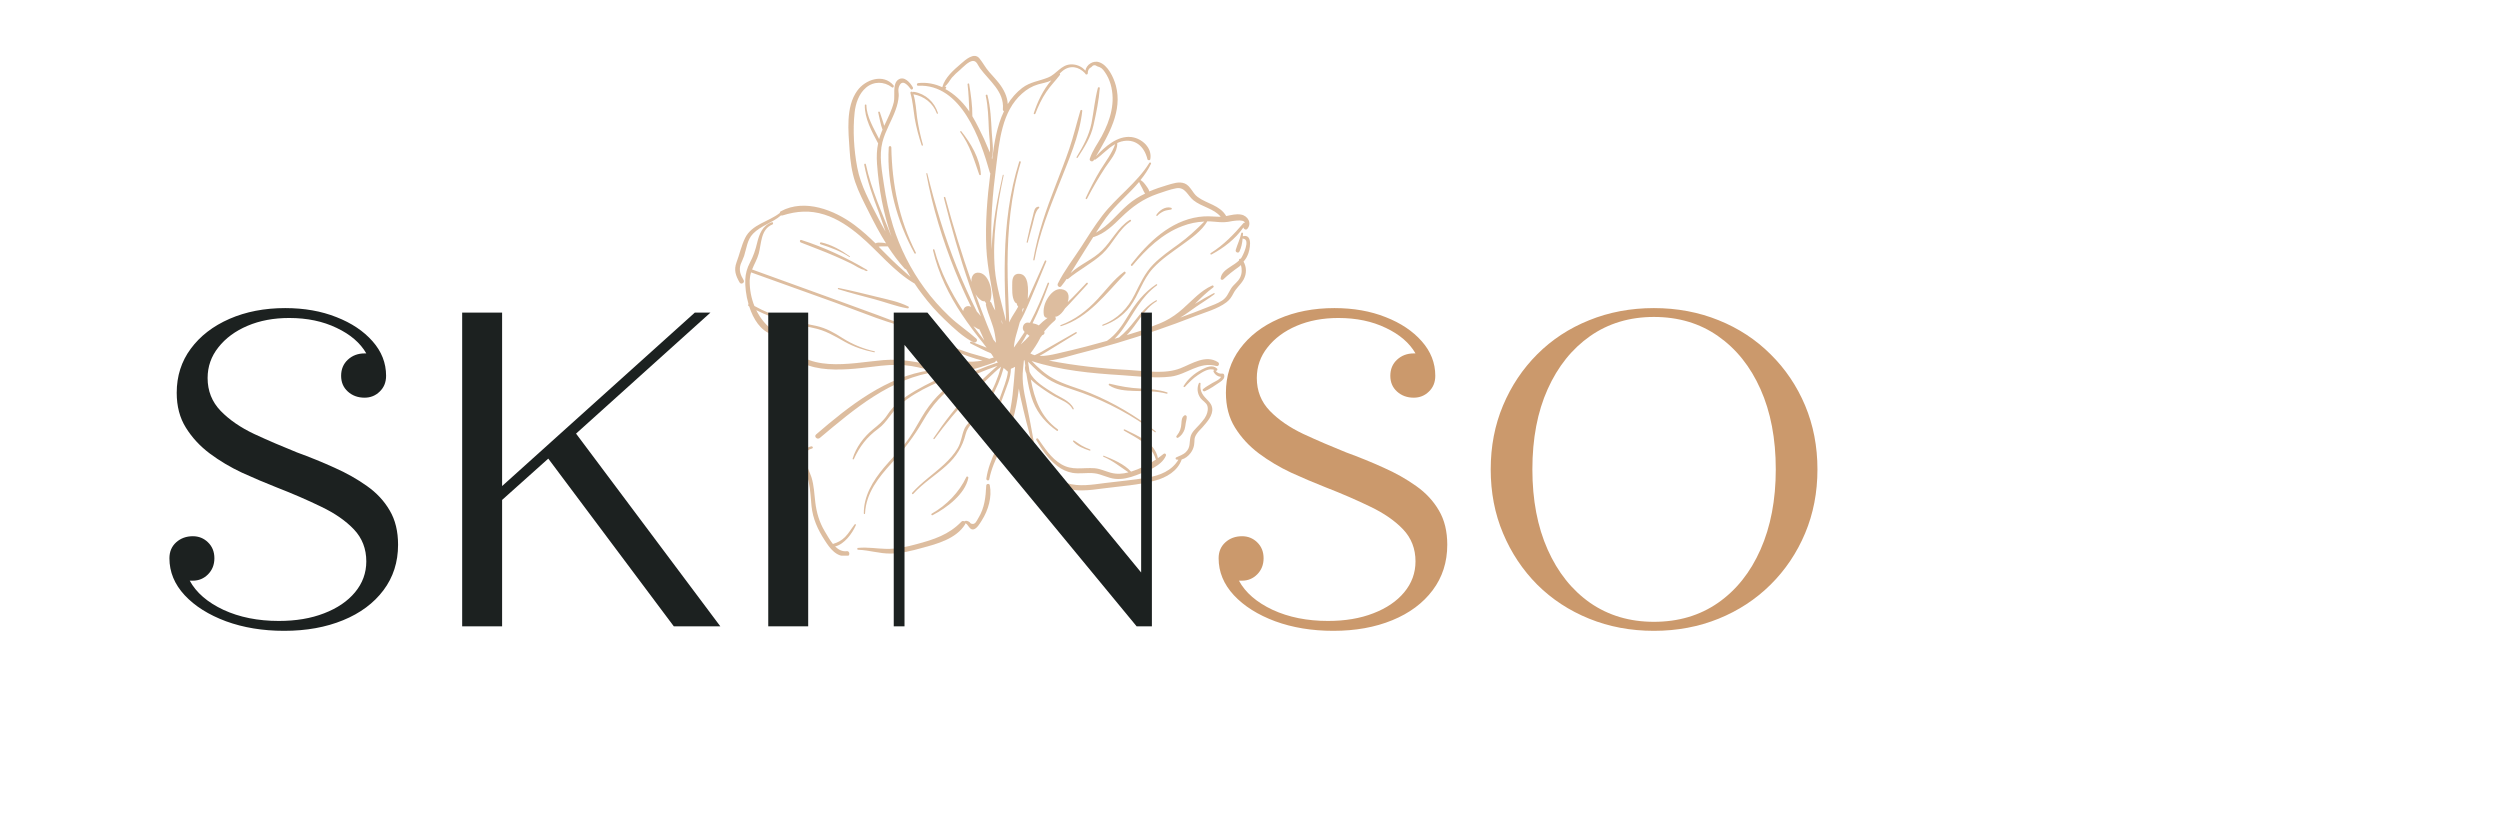 <?xml version="1.0" encoding="UTF-8"?> <svg xmlns="http://www.w3.org/2000/svg" xmlns:xlink="http://www.w3.org/1999/xlink" width="300" zoomAndPan="magnify" viewBox="0 0 224.88 75" height="100" preserveAspectRatio="xMidYMid meet" version="1.0"><defs><filter x="0%" y="0%" width="100%" height="100%" id="08d239f2d6"><feColorMatrix values="0 0 0 0 1 0 0 0 0 1 0 0 0 0 1 0 0 0 1 0" color-interpolation-filters="sRGB"></feColorMatrix></filter><g></g><mask id="a38ba9f17f"><g filter="url(#08d239f2d6)"><rect x="-22.488" width="269.856" fill="#000000" y="-7.5" height="90" fill-opacity="0.65"></rect></g></mask><clipPath id="f0d5f8cfd3"><path d="M 1.105 1.031 L 47.445 1.031 L 47.445 46.008 L 1.105 46.008 Z M 1.105 1.031 " clip-rule="nonzero"></path></clipPath><clipPath id="9b6e702d71"><rect x="0" width="48" y="0" height="47"></rect></clipPath></defs><g mask="url(#a38ba9f17f)"><g transform="matrix(1, 0, 0, 1, 65, 4)"><g clip-path="url(#9b6e702d71)"><g clip-path="url(#f0d5f8cfd3)"><path fill="#cb996c" d="M 11.965 43.273 C 11.641 44.004 10.957 44.965 10.102 45.184 C 10.398 45.469 10.738 45.66 11.164 45.605 C 11.406 45.57 11.469 46 11.227 46.039 C 10.234 46.184 9.641 45.371 9.156 44.613 C 8.531 43.645 8.102 42.707 7.977 41.555 C 7.895 40.824 7.887 40.086 7.723 39.367 C 7.598 38.801 7.293 38.285 7.156 37.719 C 7.004 37.062 7.227 36.297 7.965 36.172 C 8.094 36.152 8.156 36.332 8.02 36.367 C 6.785 36.684 7.75 38.25 7.965 38.934 C 8.199 39.672 8.227 40.445 8.316 41.203 C 8.434 42.156 8.676 42.996 9.172 43.824 C 9.371 44.156 9.605 44.586 9.902 44.957 C 10.316 44.832 10.656 44.668 10.992 44.336 C 11.332 43.992 11.566 43.57 11.863 43.191 C 11.91 43.121 12 43.211 11.965 43.273 Z M 18.797 42.23 C 20.129 41.473 21.262 40.312 21.91 38.934 C 21.965 38.824 22.109 38.906 22.09 39.008 C 21.812 40.465 20.121 41.727 18.879 42.363 C 18.789 42.418 18.707 42.285 18.797 42.23 Z M 39.945 31.434 C 38.973 31.172 37.992 31.219 37 31.184 C 36.254 31.156 35.398 31.109 34.758 30.68 C 34.688 30.625 34.73 30.508 34.82 30.535 C 35.758 30.77 36.621 30.922 37.586 30.969 C 38.406 31.004 39.207 31.059 39.988 31.316 C 40.051 31.336 40.023 31.453 39.945 31.434 Z M 33.02 36.559 C 32.508 36.395 31.895 36.16 31.527 35.746 C 31.48 35.695 31.535 35.613 31.598 35.648 C 31.824 35.773 32.031 35.953 32.254 36.082 C 32.508 36.223 32.77 36.352 33.047 36.449 C 33.109 36.477 33.082 36.574 33.02 36.559 Z M 39.008 15.348 C 39.277 14.934 39.816 14.547 40.34 14.699 C 40.422 14.727 40.43 14.844 40.34 14.859 C 40.125 14.906 39.906 14.914 39.691 15.004 C 39.477 15.105 39.258 15.238 39.105 15.418 C 39.062 15.473 38.973 15.402 39.008 15.348 Z M 36.227 20.613 C 34.461 22.434 32.93 24.574 30.43 25.359 C 30.363 25.375 30.34 25.277 30.402 25.258 C 31.699 24.781 32.77 23.945 33.703 22.945 C 34.488 22.109 35.18 21.145 36.109 20.461 C 36.199 20.398 36.297 20.543 36.227 20.613 Z M 28.449 14.727 C 28.098 14.988 27.969 15.879 27.852 16.285 C 27.711 16.797 27.566 17.301 27.438 17.812 C 27.422 17.875 27.32 17.852 27.34 17.785 C 27.512 16.984 27.691 16.191 27.906 15.41 C 27.996 15.094 28.023 14.609 28.41 14.602 C 28.484 14.59 28.492 14.691 28.449 14.727 Z M 31.832 10.133 C 32.418 9.18 32.949 8.199 33.176 7.09 C 33.379 6.039 33.473 4.941 33.75 3.906 C 33.777 3.816 33.93 3.832 33.922 3.93 C 33.84 5.031 33.598 6.191 33.355 7.27 C 33.109 8.371 32.527 9.27 31.922 10.199 C 31.887 10.25 31.789 10.199 31.832 10.133 Z M 27.934 19.371 C 28.332 17.039 29.105 14.832 29.961 12.637 C 30.375 11.559 30.805 10.477 31.176 9.387 C 31.562 8.254 31.832 7.102 32.176 5.949 C 32.203 5.859 32.355 5.875 32.344 5.977 C 32.102 8.254 31.078 10.484 30.25 12.602 C 29.375 14.816 28.465 17.059 28.043 19.406 C 28.023 19.469 27.926 19.441 27.934 19.371 Z M 10.414 21.918 C 11.574 22.152 12.73 22.441 13.871 22.719 C 14.801 22.953 15.836 23.145 16.691 23.586 C 16.789 23.637 16.719 23.773 16.617 23.754 C 15.629 23.586 14.645 23.199 13.664 22.938 C 12.566 22.648 11.461 22.359 10.379 22.027 C 10.316 22 10.344 21.91 10.414 21.918 Z M 8.793 17.984 C 8.688 17.949 8.73 17.797 8.84 17.812 C 9.785 18.02 10.641 18.516 11.422 19.066 C 11.461 19.094 11.422 19.156 11.387 19.129 C 10.586 18.598 9.703 18.281 8.793 17.984 Z M 7.066 17.598 C 9.109 18.254 11.152 19.199 12.988 20.297 C 13.043 20.324 13.008 20.414 12.945 20.398 C 12.883 20.379 12.82 20.363 12.754 20.344 C 12.73 20.336 12.73 20.289 12.766 20.289 C 12.43 20.289 11.848 19.855 11.531 19.715 C 11.062 19.488 10.594 19.273 10.117 19.066 C 9.09 18.613 8.047 18.238 7.012 17.824 C 6.875 17.758 6.93 17.551 7.066 17.598 Z M 15.16 9.262 C 15.223 12.582 15.844 15.742 17.363 18.73 C 17.402 18.812 17.293 18.875 17.246 18.805 C 15.672 15.934 14.727 12.566 14.926 9.27 C 14.934 9.109 15.148 9.109 15.16 9.262 Z M 17.148 4.488 C 17.363 5.164 17.383 5.902 17.48 6.598 C 17.598 7.414 17.777 8.234 18.004 9.035 C 18.023 9.117 17.906 9.145 17.887 9.07 C 17.625 8.281 17.41 7.488 17.266 6.66 C 17.141 5.895 17.094 5.129 16.879 4.383 C 16.844 4.246 17.031 4.191 17.086 4.309 C 17.113 4.273 17.148 4.254 17.203 4.266 C 18.238 4.445 19.039 5.172 19.355 6.172 C 19.383 6.246 19.266 6.273 19.246 6.199 C 18.922 5.289 18.102 4.645 17.148 4.488 Z M 23.074 11.719 C 22.598 10.359 22.234 9.07 21.363 7.883 C 21.328 7.828 21.418 7.758 21.453 7.812 C 22.316 8.891 23.145 10.277 23.219 11.691 C 23.227 11.781 23.102 11.789 23.074 11.719 Z M 22.551 25.359 C 22.676 25.438 22.793 25.512 22.918 25.582 C 22.973 25.609 23.027 25.629 23.082 25.637 C 23.242 25.969 23.387 26.305 23.531 26.637 C 23.199 26.215 22.867 25.789 22.551 25.359 Z M 24.477 26.086 C 24.523 26.34 24.559 26.602 24.586 26.852 C 24.504 26.762 24.434 26.672 24.352 26.582 C 24.145 26.113 23.938 25.645 23.758 25.18 C 23.406 24.277 23.062 23.379 22.738 22.477 C 22.875 22.703 23.047 22.898 23.254 23.035 C 23.359 23.109 23.469 23.125 23.559 23.109 C 23.594 23.172 23.633 23.223 23.676 23.277 C 23.676 23.289 23.684 23.289 23.695 23.297 C 23.668 23.34 23.656 23.406 23.676 23.477 C 23.883 24.367 24.324 25.168 24.477 26.086 Z M 27.594 26.223 C 27.34 26.5 27.078 26.754 26.801 27.004 C 27.008 26.699 27.195 26.383 27.367 26.059 C 27.449 26.113 27.52 26.168 27.594 26.223 Z M 29.59 24.395 L 29.59 24.387 L 29.602 24.395 C 29.602 24.387 29.602 24.387 29.59 24.395 Z M 23.559 25.422 C 23.559 25.422 23.566 25.422 23.559 25.422 C 23.559 25.422 23.566 25.43 23.566 25.438 C 23.566 25.43 23.566 25.43 23.559 25.422 Z M 25.09 24.988 C 25.09 24.918 25.09 24.855 25.082 24.781 C 25.117 24.926 25.145 25.062 25.18 25.207 C 25.152 25.125 25.117 25.051 25.09 24.988 Z M 26.98 23.773 C 27.016 23.773 27.051 23.766 27.09 23.754 C 27.035 23.871 26.973 24 26.918 24.117 C 26.926 24 26.953 23.891 26.98 23.773 Z M 22.504 24.117 C 22.488 24.098 22.496 24.098 22.504 24.117 Z M 22.453 6.461 C 22.461 5.488 22.316 4.516 22.164 3.562 C 22.156 3.48 22.012 3.5 22.02 3.582 C 22.117 4.398 22.145 5.219 22.18 6.047 C 22.137 5.977 22.09 5.914 22.047 5.848 C 21.508 5.102 20.812 4.445 20.02 4.012 C 20.031 4.004 20.039 3.996 20.047 3.984 C 20.059 3.969 20.074 3.949 20.082 3.93 C 20.148 3.84 20.031 3.75 19.941 3.789 C 20.227 3.633 20.383 3.266 20.613 2.984 C 20.832 2.734 21.082 2.508 21.336 2.293 C 21.605 2.059 22.117 1.5 22.496 1.484 C 22.848 1.465 22.957 1.898 23.145 2.148 C 23.992 3.301 25.34 4.238 25.199 5.832 C 25.188 5.914 25.234 5.977 25.297 6.012 C 24.656 7.344 24.422 8.855 24.234 10.332 C 24.227 10.297 24.215 10.262 24.199 10.223 C 24.406 9.512 24.234 8.641 24.199 7.938 C 24.137 6.805 24.098 5.68 23.812 4.57 C 23.785 4.473 23.641 4.516 23.656 4.617 C 23.875 5.625 23.891 6.648 23.938 7.676 C 23.965 8.297 24.09 9.043 24.027 9.719 C 23.863 9.316 23.684 8.918 23.516 8.531 C 23.18 7.828 22.848 7.129 22.453 6.461 Z M 46.82 17.254 C 46.812 17.254 46.805 17.266 46.793 17.266 C 46.805 17.184 46.805 17.094 46.812 17.012 C 46.82 16.922 46.668 16.895 46.652 16.996 C 46.543 17.516 46.309 17.984 46.156 18.496 C 46.094 18.695 46.398 18.832 46.488 18.641 C 46.668 18.281 46.742 17.859 46.777 17.453 C 46.793 17.473 46.82 17.48 46.848 17.488 C 47.508 17.562 46.785 19.039 46.652 19.219 C 46.633 19.246 46.613 19.262 46.598 19.289 C 46.516 19.254 46.418 19.352 46.453 19.441 C 46.227 19.66 45.957 19.82 45.695 19.992 C 45.293 20.262 44.859 20.543 44.797 21.055 C 44.777 21.18 44.957 21.227 45.031 21.152 C 45.473 20.73 45.887 20.406 46.383 20.055 C 46.473 19.992 46.551 19.93 46.625 19.855 C 46.73 20.227 46.723 20.621 46.551 20.973 C 46.363 21.371 45.977 21.586 45.75 21.945 C 45.473 22.379 45.383 22.758 44.914 23.062 C 44.527 23.312 44.074 23.469 43.652 23.637 C 42.824 23.973 41.996 24.285 41.168 24.582 C 41.168 24.582 41.168 24.582 41.176 24.574 C 41.672 24.285 42.133 23.918 42.609 23.594 C 43.148 23.223 43.715 22.883 44.238 22.484 C 44.301 22.441 44.246 22.352 44.176 22.387 C 43.625 22.676 43.039 23 42.484 23.352 C 43.004 22.828 43.527 22.316 44.121 21.875 C 44.23 21.793 44.141 21.648 44.023 21.703 C 42.988 22.172 42.238 23.043 41.402 23.781 C 40.906 24.223 40.375 24.602 39.781 24.898 C 39.242 25.18 38.656 25.32 38.125 25.609 C 38.125 25.609 38.125 25.609 38.117 25.609 C 37.531 25.801 36.938 25.98 36.352 26.16 C 37.289 25.215 37.902 23.773 39.043 23.117 C 39.105 23.082 39.051 22.992 38.988 23.027 C 38.199 23.457 37.648 24.133 37.098 24.836 C 36.641 25.422 36.199 25.934 35.648 26.375 C 35.516 26.41 35.379 26.457 35.246 26.492 C 35.523 26.23 35.777 25.926 35.992 25.617 C 36.98 24.223 37.629 22.719 39.062 21.684 C 39.125 21.641 39.062 21.539 39 21.586 C 37.891 22.332 37.16 23.27 36.477 24.402 C 35.938 25.297 35.371 26.141 34.559 26.68 C 33.957 26.852 33.344 27.016 32.734 27.176 C 31.852 27.402 30.961 27.625 30.066 27.824 C 29.582 27.934 29.016 28.059 28.492 28.031 C 28.637 27.949 28.781 27.871 28.926 27.789 C 29.898 27.203 30.859 26.59 31.824 26.008 C 31.895 25.961 31.832 25.852 31.762 25.891 C 30.934 26.367 30.094 26.836 29.266 27.32 C 28.871 27.555 28.473 27.789 28.059 27.969 C 27.926 27.934 27.789 27.879 27.672 27.809 C 28.016 27.375 28.305 26.914 28.562 26.422 C 28.574 26.402 28.582 26.375 28.59 26.355 C 28.645 26.305 28.691 26.25 28.727 26.176 C 28.871 26.141 28.996 26.023 28.926 25.852 C 28.926 25.844 28.914 25.836 28.914 25.828 C 29.211 25.477 29.527 25.141 29.879 24.844 C 29.996 24.746 29.977 24.602 29.906 24.504 C 29.977 24.504 30.051 24.492 30.121 24.457 C 30.348 24.352 30.598 24.078 30.797 23.754 C 30.922 23.637 31.039 23.512 31.156 23.387 C 31.723 22.785 32.273 22.172 32.832 21.566 C 32.895 21.496 32.797 21.398 32.723 21.461 C 32.176 22.02 31.633 22.641 31.039 23.188 C 31.211 22.641 31.121 22.109 30.465 22.027 C 29.926 21.953 29.5 22.414 29.238 22.828 C 28.953 23.277 28.797 23.82 28.887 24.352 C 28.926 24.539 29.07 24.621 29.223 24.609 C 28.934 24.816 28.672 25.043 28.43 25.285 C 28.258 25.188 28.07 25.125 27.871 25.09 C 28.449 23.938 28.914 22.73 29.355 21.523 C 29.395 21.434 29.25 21.398 29.223 21.488 C 28.746 22.691 28.25 23.898 27.637 25.051 C 27.574 25.043 27.52 25.035 27.457 25.035 C 27.043 25 26.844 25.574 27.125 25.836 C 27.133 25.844 27.152 25.863 27.16 25.871 C 26.855 26.355 26.52 26.824 26.188 27.285 C 26.215 26.906 26.285 26.539 26.387 26.176 C 26.492 25.773 26.629 25.387 26.727 24.98 C 27.016 24.477 27.258 23.945 27.492 23.406 C 28.051 22.117 28.574 20.82 29.113 19.523 C 29.141 19.453 29.016 19.398 28.98 19.469 C 28.465 20.621 27.953 21.766 27.438 22.918 C 27.484 22.09 27.574 20.668 26.648 20.641 C 26.152 20.621 26.043 21.074 26.043 21.461 C 26.043 21.973 25.98 22.746 26.277 23.188 C 26.324 23.25 26.387 23.289 26.449 23.305 C 26.449 23.414 26.504 23.52 26.574 23.602 C 26.352 24.027 26.051 24.414 25.844 24.844 C 25.82 24.906 25.793 24.973 25.766 25.023 C 25.766 24.828 25.754 24.621 25.746 24.414 C 25.691 22.883 25.621 21.352 25.621 19.812 C 25.629 16.695 25.91 13.582 26.809 10.602 C 26.836 10.512 26.691 10.469 26.664 10.566 C 25.801 13.312 25.449 16.176 25.379 19.047 C 25.34 20.504 25.367 21.965 25.43 23.422 C 25.449 23.918 25.477 24.422 25.484 24.918 C 25.117 23.367 24.613 21.82 24.477 20.246 C 24.242 17.418 24.676 14.547 25.27 11.781 C 25.277 11.727 25.199 11.699 25.188 11.754 C 24.684 13.969 24.242 16.191 24.199 18.461 C 24.055 15.961 24.277 13.457 24.594 10.98 C 24.883 8.723 25.098 6.027 26.926 4.418 C 27.348 4.039 27.836 3.75 28.383 3.59 C 28.781 3.473 29.195 3.426 29.562 3.23 C 28.824 4.066 28.305 5.184 27.98 6.191 C 27.953 6.281 28.086 6.316 28.125 6.227 C 28.383 5.543 28.699 4.887 29.105 4.281 C 29.473 3.723 29.941 3.266 30.34 2.734 C 30.363 2.699 30.348 2.645 30.312 2.617 C 30.391 2.535 30.473 2.465 30.562 2.391 C 31.238 1.832 32.031 1.988 32.598 2.598 L 32.605 2.609 C 32.633 2.742 32.824 2.742 32.84 2.598 C 32.832 2.328 32.941 2.148 33.164 2.039 C 33.309 1.844 33.488 1.816 33.695 1.969 C 34.047 2.066 34.172 2.195 34.379 2.492 C 34.613 2.824 34.785 3.203 34.895 3.582 C 35.117 4.355 35.129 5.172 34.965 5.957 C 34.805 6.766 34.48 7.531 34.094 8.262 C 33.73 8.93 33.254 9.559 33.02 10.289 C 32.957 10.496 33.266 10.621 33.371 10.43 C 33.391 10.406 33.398 10.379 33.418 10.352 C 33.434 10.379 33.48 10.395 33.516 10.367 C 34.129 9.953 34.648 9.332 35.309 8.973 C 35 9.828 34.461 10.523 33.984 11.285 C 33.48 12.105 33.059 12.953 32.652 13.824 C 32.617 13.898 32.723 13.969 32.77 13.887 C 33.266 12.934 33.812 11.996 34.398 11.098 C 34.832 10.441 35.504 9.738 35.496 8.902 C 35.496 8.891 35.496 8.883 35.488 8.875 C 35.605 8.82 35.73 8.773 35.855 8.738 C 37.09 8.414 37.938 9.188 38.207 10.324 C 38.234 10.449 38.441 10.457 38.469 10.324 C 38.656 9.297 37.703 8.441 36.746 8.332 C 35.504 8.199 34.391 9.199 33.578 10.07 C 34.703 8.152 35.992 5.992 35.363 3.688 C 35.164 2.969 34.66 1.871 33.875 1.602 C 33.328 1.41 32.707 1.816 32.625 2.363 C 32.301 1.977 31.812 1.77 31.293 1.797 C 30.43 1.844 30.031 2.66 29.285 2.969 C 28.457 3.309 27.672 3.355 26.926 3.922 C 26.414 4.32 25.98 4.812 25.637 5.363 C 25.602 4.68 25.289 4.066 24.863 3.508 C 24.586 3.148 24.262 2.816 23.965 2.473 C 23.621 2.086 23.398 1.625 23.074 1.238 C 22.598 0.68 21.82 1.391 21.426 1.734 C 20.758 2.312 20.004 2.949 19.75 3.832 C 19.75 3.84 19.75 3.852 19.75 3.852 C 19.086 3.543 18.355 3.391 17.57 3.48 C 17.43 3.5 17.418 3.723 17.57 3.715 C 21.469 3.535 23.18 8.539 24.027 11.531 C 24.035 11.559 24.055 11.582 24.07 11.602 C 23.785 13.836 23.605 16.086 23.711 18.336 C 23.801 20.227 24.277 22.082 24.512 23.945 C 24.387 23.738 24.27 23.531 24.188 23.305 C 24.16 23.215 24.098 23.16 24.035 23.145 C 24.387 22.387 24 20.703 23.102 20.551 C 22.543 20.453 22.336 20.918 22.371 21.371 C 21.496 18.867 20.707 16.328 20.02 13.77 C 19.992 13.68 19.859 13.719 19.887 13.809 C 20.551 16.465 21.301 19.094 22.199 21.684 C 22.523 22.621 22.867 23.547 23.219 24.465 C 23.109 24.312 22.984 24.18 22.855 24.043 C 22.199 22.73 21.598 21.398 21.047 20.039 C 19.949 17.301 19.102 14.473 18.398 11.609 C 18.383 11.559 18.301 11.574 18.309 11.637 C 18.867 14.664 19.77 17.605 20.922 20.453 C 21.363 21.531 21.84 22.602 22.352 23.648 C 22.336 23.637 22.316 23.621 22.309 23.613 C 22.117 23.484 21.793 23.559 21.695 23.773 C 21.66 23.844 21.641 23.918 21.625 23.988 C 20.508 22.289 19.57 20.453 19.039 18.48 C 19.012 18.391 18.887 18.426 18.906 18.516 C 19.398 20.633 20.344 22.559 21.551 24.359 C 22.117 25.207 22.73 26.023 23.371 26.816 C 23.496 26.969 23.613 27.133 23.738 27.293 C 23.289 27.105 22.812 26.941 22.371 26.754 C 22.273 26.707 22.18 26.852 22.281 26.906 C 22.875 27.188 23.488 27.547 24.109 27.789 C 24.125 27.816 24.145 27.844 24.172 27.859 C 24.234 27.969 24.305 28.078 24.379 28.184 C 24.359 28.184 24.332 28.184 24.305 28.195 C 24.199 28.223 24.09 28.258 23.98 28.293 C 23.254 28.043 22.48 27.879 21.75 27.617 C 20.707 27.258 19.68 26.836 18.699 26.332 C 18.625 26.293 18.555 26.402 18.633 26.449 C 20.074 27.266 21.715 28.051 23.371 28.453 C 22.793 28.547 22.262 28.598 21.652 28.5 C 21.027 28.391 20.426 28.195 19.832 27.996 C 19.723 27.961 19.688 28.121 19.785 28.156 C 20.48 28.43 21.344 28.777 22.18 28.852 C 22.129 28.871 22.074 28.887 22.02 28.895 C 21.082 29.141 20.199 29.141 19.254 28.949 C 17.609 28.625 16.141 28.266 14.438 28.41 C 11.367 28.68 7.398 29.699 5.465 26.5 C 5.41 26.41 5.238 26.465 5.285 26.582 C 6.488 29.914 10.82 29.328 13.547 28.996 C 14.484 28.879 15.422 28.789 16.367 28.871 C 17.156 28.934 17.922 29.148 18.699 29.32 C 14.719 29.867 11.359 32.543 8.391 35.098 C 8.164 35.289 8.488 35.602 8.715 35.422 C 11.875 32.777 15.059 30.039 19.281 29.445 C 19.309 29.453 19.344 29.453 19.371 29.465 C 19.797 29.535 20.199 29.562 20.605 29.555 C 20.039 29.777 19.488 30.039 18.957 30.301 C 17.879 30.832 16.762 31.418 15.824 32.191 C 15.422 32.523 15.086 32.902 14.801 33.336 C 14.43 33.902 14.008 34.234 13.492 34.656 C 12.676 35.324 11.98 36.262 11.676 37.277 C 11.656 37.34 11.746 37.375 11.785 37.324 C 12.312 36.172 12.961 35.332 13.98 34.586 C 14.789 33.992 15.16 33.082 15.926 32.434 C 17.645 30.977 19.797 30.211 21.867 29.391 C 22.711 29.219 23.543 28.934 24.379 28.637 C 24.414 28.637 24.449 28.625 24.469 28.598 C 24.531 28.562 24.578 28.5 24.586 28.438 C 24.641 28.5 24.684 28.562 24.746 28.625 C 23.488 29.039 22.246 29.543 21.109 30.219 C 19.723 31.047 18.707 32.164 17.895 33.551 C 17.418 34.371 16.977 35.188 16.383 35.938 C 15.789 36.684 15.105 37.359 14.492 38.09 C 13.512 39.258 12.664 40.637 12.684 42.211 C 12.684 42.285 12.793 42.285 12.793 42.211 C 12.883 40.355 14.023 38.953 15.223 37.637 C 16.301 36.457 17.203 35.277 18.004 33.895 C 18.832 32.461 19.812 31.309 21.246 30.453 C 22.336 29.797 23.523 29.355 24.711 28.922 C 24.602 29.023 24.496 29.121 24.387 29.211 C 23.684 29.832 23.02 30.473 22.371 31.148 C 21.094 32.48 19.977 33.91 18.949 35.441 C 18.906 35.504 19.004 35.559 19.047 35.496 C 20.047 34.137 21.145 32.82 22.309 31.598 C 22.84 31.039 23.387 30.5 23.953 29.977 C 24.297 29.66 24.648 29.301 25.035 29.004 C 24.758 30.012 24.359 30.977 23.82 31.875 C 23.488 32.441 23.102 32.973 22.668 33.469 C 22.352 33.84 21.93 34.164 21.73 34.613 C 21.488 35.18 21.461 35.773 21.137 36.332 C 20.812 36.891 20.363 37.375 19.887 37.816 C 18.949 38.684 17.887 39.395 17.031 40.355 C 16.977 40.418 17.066 40.52 17.129 40.457 C 18.012 39.473 19.148 38.781 20.121 37.898 C 21.004 37.098 21.57 36.207 21.855 35.047 C 22.039 34.332 22.676 33.867 23.125 33.316 C 23.488 32.875 23.801 32.406 24.09 31.914 C 24.602 31.031 25 30.086 25.27 29.102 C 25.277 29.113 25.297 29.129 25.305 29.141 C 25.332 29.176 25.359 29.203 25.395 29.219 C 25.477 29.293 25.547 29.363 25.629 29.438 C 25.637 29.445 25.648 29.445 25.656 29.445 C 25.566 30.211 25.207 31.004 24.973 31.695 C 24.668 32.598 24.344 33.488 23.98 34.371 C 23.953 34.441 24.082 34.496 24.109 34.426 C 24.531 33.461 24.938 32.496 25.289 31.508 C 25.539 30.785 25.926 29.977 25.918 29.191 C 26.043 29.148 26.168 29.086 26.297 29.012 C 26.16 30.695 26.078 32.363 25.594 34 C 25.07 35.738 23.973 37.25 23.711 39.07 C 23.684 39.242 23.938 39.312 23.973 39.141 C 24.332 37.277 25.523 35.703 26.062 33.883 C 26.34 32.949 26.52 31.965 26.637 30.969 C 26.684 31.227 26.727 31.488 26.781 31.73 C 27.098 33.172 27.465 34.605 27.852 36.027 C 27.879 36.133 28.043 36.09 28.023 35.98 C 27.789 34.633 27.527 33.289 27.242 31.938 C 27.105 31.316 26.996 30.695 26.98 30.059 C 26.961 29.508 27.043 28.977 27.09 28.438 C 27.105 28.438 27.133 28.43 27.152 28.43 C 27.168 28.582 27.188 28.742 27.215 28.895 C 27.152 29.156 27.207 29.391 27.312 29.617 C 27.449 30.508 27.617 31.398 27.941 32.211 C 28.375 33.27 29.121 34.125 30.059 34.773 C 30.141 34.828 30.211 34.703 30.141 34.641 C 28.582 33.523 28.035 31.887 27.711 30.148 C 27.891 30.328 28.086 30.488 28.277 30.633 C 28.781 31.012 29.305 31.363 29.852 31.68 C 30.402 31.992 31.168 32.227 31.473 32.82 C 31.508 32.895 31.605 32.832 31.57 32.758 C 31.219 32.047 30.363 31.777 29.734 31.371 C 28.98 30.887 27.98 30.32 27.602 29.473 C 27.555 29.168 27.512 28.852 27.465 28.547 C 27.996 29.113 28.555 29.652 29.203 30.074 C 30.156 30.695 31.273 30.969 32.336 31.355 C 34.668 32.211 36.902 33.414 38.891 34.902 C 38.945 34.938 38.988 34.855 38.945 34.812 C 37.125 33.414 35.18 32.254 33.066 31.383 C 31.969 30.93 30.77 30.645 29.734 30.074 C 28.996 29.672 28.375 29.094 27.789 28.492 C 30.355 29.336 33.164 29.598 35.828 29.762 C 37.277 29.852 38.863 30.074 40.305 29.895 C 41.773 29.707 42.871 28.508 44.418 28.941 C 44.625 29.004 44.734 28.715 44.562 28.598 C 43.473 27.887 42.223 28.727 41.188 29.141 C 39.766 29.707 37.965 29.375 36.469 29.293 C 34.047 29.168 31.688 28.906 29.34 28.453 C 30.25 28.348 31.184 28.031 31.887 27.852 C 34.289 27.25 36.676 26.547 39.016 25.734 C 40.168 25.34 41.312 24.918 42.445 24.477 C 43.375 24.117 44.5 23.82 45.309 23.215 C 45.605 22.992 45.777 22.738 45.949 22.406 C 46.191 21.918 46.625 21.605 46.875 21.137 C 47.156 20.605 47.129 20.027 46.859 19.543 C 47.012 19.371 47.137 19.184 47.227 18.965 C 47.406 18.613 47.766 17.039 46.82 17.254 Z M 40.836 35.227 C 41.133 34.863 41.242 34.559 41.266 34.102 C 41.285 33.82 41.293 33.559 41.539 33.387 C 41.629 33.324 41.746 33.414 41.746 33.504 C 41.754 33.703 41.68 33.895 41.656 34.09 C 41.629 34.27 41.609 34.461 41.555 34.641 C 41.449 34.945 41.25 35.227 40.969 35.395 C 40.852 35.461 40.754 35.316 40.836 35.227 Z M 30.453 37.781 C 31.453 38.375 32.391 38.062 33.461 38.141 C 33.977 38.188 34.418 38.414 34.91 38.547 C 35.453 38.691 35.984 38.656 36.504 38.512 C 35.758 38.016 35.09 37.457 34.246 37.105 C 34.191 37.078 34.227 36.988 34.281 37.016 C 35.137 37.359 36.102 37.754 36.738 38.449 C 37.551 38.188 38.289 37.816 38.98 37.359 C 38.973 37.352 38.961 37.332 38.953 37.312 C 38.539 35.973 37.227 35.422 36.102 34.758 C 36.027 34.711 36.09 34.613 36.164 34.648 C 37.289 35.207 38.891 35.828 39.152 37.234 C 39.324 37.117 39.484 36.988 39.656 36.855 C 39.781 36.754 39.926 36.871 39.871 37.016 C 39.449 37.988 38.098 38.422 37.188 38.773 C 36.594 38.996 35.965 39.16 35.316 39.098 C 34.648 39.035 34.074 38.664 33.418 38.594 C 32.758 38.52 32.102 38.672 31.445 38.555 C 30.961 38.465 30.508 38.258 30.113 37.953 C 29.32 37.352 28.68 36.449 28.203 35.594 C 28.141 35.484 28.305 35.387 28.375 35.496 C 28.98 36.352 29.527 37.234 30.453 37.781 Z M 44.039 32.723 C 44.129 33.406 43.547 34.008 43.141 34.477 C 42.988 34.648 42.797 34.82 42.672 35.008 C 42.355 35.449 42.484 35.613 42.41 36.035 C 42.367 36.305 42.258 36.559 42.086 36.781 C 41.887 37.043 41.609 37.27 41.293 37.352 C 40.934 38.395 39.918 38.98 38.891 39.258 C 37.406 39.656 35.805 39.754 34.281 39.953 C 33.004 40.121 31.598 40.34 30.383 39.77 C 29.32 39.277 28.492 38.125 28.16 37.027 C 28.098 36.809 28.383 36.73 28.492 36.883 C 29.258 37.906 29.625 39.059 30.969 39.484 C 32.066 39.824 33.273 39.617 34.379 39.473 C 35.648 39.312 36.945 39.203 38.207 38.988 C 39.34 38.789 40.402 38.367 40.996 37.375 C 40.934 37.375 40.879 37.367 40.816 37.359 C 40.738 37.34 40.711 37.207 40.789 37.168 C 41.098 37.027 41.43 36.926 41.672 36.684 C 42.094 36.262 41.969 35.855 42.078 35.344 C 42.176 34.883 42.582 34.559 42.879 34.227 C 43.039 34.047 43.203 33.855 43.34 33.668 C 43.555 33.363 43.734 32.867 43.59 32.488 C 43.492 32.234 43.148 32.047 42.988 31.832 C 42.699 31.426 42.645 30.957 42.832 30.5 C 42.859 30.426 43.004 30.426 42.988 30.516 C 42.898 31.266 43.211 31.59 43.68 32.074 C 43.859 32.262 44.004 32.461 44.039 32.723 Z M 45.113 29.734 C 45.191 30.031 44.984 30.219 44.762 30.371 C 44.328 30.66 43.852 31.004 43.375 31.211 C 43.258 31.266 43.105 31.109 43.223 31.012 C 43.473 30.805 43.762 30.652 44.039 30.48 C 44.203 30.383 44.742 30.156 44.832 29.914 C 44.535 29.895 44.285 29.723 44.156 29.445 C 44.121 29.375 44.184 29.309 44.246 29.309 C 43.77 29.066 43.141 29.5 42.742 29.762 C 42.293 30.059 41.941 30.438 41.574 30.824 C 41.52 30.875 41.422 30.805 41.465 30.742 C 41.844 30.113 42.438 29.605 43.086 29.266 C 43.52 29.039 44.059 28.789 44.473 29.168 C 44.57 29.258 44.438 29.438 44.328 29.355 C 44.328 29.355 44.32 29.355 44.32 29.348 C 44.465 29.555 44.699 29.66 44.949 29.625 C 45.012 29.617 45.094 29.652 45.113 29.734 Z M 24.02 39.664 C 24.234 40.734 23.883 41.922 23.309 42.824 C 23.145 43.086 22.855 43.617 22.516 43.652 C 22.18 43.688 22.055 43.129 21.82 43.102 C 21.82 43.137 21.812 43.164 21.793 43.203 C 20.992 44.488 19.293 44.949 17.914 45.316 C 16.996 45.57 16.043 45.82 15.078 45.82 C 14.098 45.832 13.152 45.508 12.172 45.48 C 12.062 45.48 12.062 45.316 12.172 45.309 C 13.027 45.227 13.844 45.379 14.699 45.398 C 15.629 45.418 16.527 45.219 17.418 44.977 C 18.969 44.562 20.336 44.129 21.469 42.949 C 21.551 42.867 21.652 42.879 21.723 42.922 C 21.883 42.852 21.91 42.852 22.102 42.93 C 22.297 43.012 22.199 43.102 22.414 43.148 C 22.73 43.211 22.828 42.879 22.992 42.625 C 23.559 41.699 23.648 40.742 23.703 39.691 C 23.711 39.539 23.98 39.484 24.02 39.664 Z M 14.203 18.176 C 14.305 18.176 14.402 18.176 14.512 18.176 C 14.609 18.184 14.719 18.164 14.809 18.176 C 14.816 18.176 14.836 18.176 14.844 18.176 C 15.293 18.867 15.789 19.543 16.348 20.164 C 16.395 20.207 16.438 20.234 16.492 20.246 C 16.617 20.477 16.754 20.703 16.887 20.93 C 16.141 20.273 15.41 19.605 14.699 18.887 C 14.477 18.66 14.25 18.426 14.016 18.199 C 14.07 18.184 14.133 18.176 14.203 18.176 Z M 1.906 19.047 C 2.133 18.344 2.176 17.598 2.707 17.039 C 3.41 16.309 4.465 16.051 5.23 15.383 C 5.266 15.402 5.309 15.41 5.363 15.391 C 6.641 14.988 7.84 14.906 9.129 15.312 C 10.324 15.688 11.379 16.41 12.324 17.211 C 13.973 18.598 15.375 20.434 17.258 21.523 C 17.465 21.84 17.68 22.145 17.914 22.449 C 18.543 23.289 19.238 24.078 20.004 24.801 C 20.758 25.52 21.613 26.332 22.551 26.809 C 22.75 26.906 22.992 26.645 22.801 26.473 C 22.012 25.762 21.117 25.188 20.355 24.449 C 19.555 23.684 18.805 22.848 18.148 21.945 C 16.906 20.246 15.941 18.344 15.312 16.328 C 14.934 15.113 14.684 13.863 14.492 12.602 C 14.312 11.367 14.043 10.016 14.359 8.785 C 14.621 7.766 15.195 6.867 15.547 5.887 C 15.691 5.488 15.797 5.074 15.824 4.652 C 15.844 4.434 15.754 4.113 15.816 3.906 C 16.094 2.949 16.699 3.742 16.914 4.023 C 16.996 4.129 17.156 3.996 17.105 3.879 C 16.871 3.445 16.312 2.789 15.773 3.176 C 15.238 3.555 15.512 4.66 15.383 5.191 C 15.203 5.938 14.844 6.625 14.52 7.324 C 14.41 6.91 14.242 6.488 14.125 6.094 C 14.098 6.004 13.953 6.039 13.98 6.129 C 14.105 6.625 14.18 7.191 14.367 7.676 C 14.34 7.75 14.305 7.812 14.277 7.883 C 14.195 8.09 14.125 8.309 14.062 8.516 C 13.602 7.586 12.926 6.496 12.918 5.473 C 12.918 5.379 12.773 5.379 12.773 5.473 C 12.746 6.633 13.402 7.848 13.945 8.855 C 13.953 8.875 13.961 8.883 13.973 8.891 C 13.844 9.484 13.828 10.098 13.871 10.738 C 14.035 12.996 14.438 15.211 15.176 17.301 C 14.312 15.156 13.352 13.031 12.863 10.781 C 12.844 10.691 12.703 10.73 12.719 10.82 C 13 12.305 13.492 13.707 14.035 15.121 C 14.242 15.672 14.43 16.258 14.637 16.84 C 14.41 16.445 14.195 16.051 13.988 15.645 C 13.234 14.188 12.395 12.699 12.09 11.062 C 11.793 9.504 11.684 7.711 11.855 6.137 C 11.945 5.309 12.234 4.434 12.883 3.887 C 13.574 3.301 14.512 3.32 15.215 3.859 C 15.32 3.949 15.438 3.77 15.355 3.68 C 14.438 2.598 12.828 3.148 12.098 4.156 C 11.027 5.633 11.297 7.848 11.406 9.551 C 11.469 10.512 11.602 11.477 11.91 12.395 C 12.223 13.312 12.684 14.188 13.117 15.051 C 13.602 16.023 14.113 16.996 14.691 17.914 C 14.656 17.895 14.629 17.887 14.582 17.875 C 14.477 17.859 14.359 17.84 14.242 17.84 C 14.09 17.832 13.871 17.812 13.738 17.902 C 13.145 17.32 12.531 16.762 11.855 16.258 C 10.062 14.914 7.363 13.844 5.211 15.016 C 5.148 15.051 5.121 15.105 5.121 15.168 C 4.105 15.969 2.609 16.176 1.996 17.426 C 1.664 18.109 1.492 18.91 1.223 19.625 C 0.973 20.309 1.152 20.812 1.504 21.422 C 1.637 21.656 2.008 21.441 1.863 21.207 C 1.582 20.738 1.422 20.316 1.602 19.777 C 1.691 19.543 1.816 19.309 1.906 19.047 Z M 4.445 26.105 C 3.41 25.789 2.734 24.727 2.367 23.574 C 2.359 23.566 2.34 23.566 2.332 23.559 C 2.25 23.512 2.258 23.422 2.305 23.367 C 2.078 22.586 1.988 21.766 2.016 21.137 C 2.043 20.613 2.176 20.129 2.422 19.66 C 2.746 19.055 2.926 18.508 3.086 17.84 C 3.277 17.047 3.574 16.293 4.402 16.004 C 4.527 15.961 4.57 16.148 4.457 16.203 C 3.402 16.633 3.473 17.902 3.23 18.812 C 3.086 19.344 2.816 19.777 2.629 20.254 C 5.129 21.152 7.633 22.062 10.137 22.973 C 11.406 23.43 12.684 23.898 13.953 24.367 C 15.168 24.816 16.367 25.32 17.637 25.609 C 17.699 25.617 17.672 25.711 17.609 25.699 C 15.035 25.215 12.531 24.105 10.074 23.223 C 7.562 22.324 5.051 21.422 2.539 20.516 C 2.465 20.738 2.422 20.984 2.41 21.242 C 2.402 22.008 2.539 22.809 2.836 23.539 C 3.715 24.016 4.645 24.414 5.605 24.699 C 6.527 24.98 7.473 25.125 8.406 25.332 C 9.309 25.539 10 25.934 10.773 26.43 C 11.656 26.988 12.629 27.395 13.648 27.617 C 13.699 27.625 13.684 27.719 13.621 27.707 C 12.684 27.52 11.809 27.23 10.973 26.762 C 10.02 26.223 9.207 25.727 8.121 25.512 C 6.32 25.152 4.625 24.727 3.004 23.918 C 3.375 24.664 3.898 25.32 4.598 25.781 C 4.762 25.879 4.652 26.168 4.445 26.105 Z M 37.738 12.934 C 37.809 13.078 37.891 13.277 38 13.422 C 37.441 13.691 36.918 14.016 36.441 14.43 C 35.469 15.273 34.715 16.32 33.578 16.941 C 33.867 16.492 34.156 16.051 34.469 15.617 C 35.336 14.438 36.516 13.492 37.461 12.375 C 37.531 12.574 37.648 12.754 37.738 12.934 Z M 38.379 10.664 C 37.242 12.492 35.441 13.719 34.145 15.41 C 33.453 16.309 32.852 17.281 32.238 18.238 C 31.535 19.316 30.707 20.387 30.141 21.531 C 30.051 21.723 30.301 21.945 30.445 21.766 C 30.617 21.551 30.789 21.332 30.941 21.102 C 30.969 21.125 31.023 21.137 31.066 21.102 C 32.039 20.289 33.199 19.715 34.137 18.859 C 35.102 17.965 35.594 16.66 36.703 15.922 C 36.785 15.867 36.711 15.742 36.621 15.789 C 35.531 16.48 35.02 17.652 34.121 18.543 C 33.301 19.363 32.129 19.793 31.293 20.586 C 31.723 19.922 32.129 19.227 32.551 18.57 C 32.812 18.156 33.074 17.742 33.336 17.328 C 33.355 17.328 33.371 17.328 33.391 17.328 C 34.391 17.004 35.129 16.273 35.855 15.562 C 36.84 14.602 37.828 13.887 39.141 13.438 C 39.684 13.258 40.25 13.043 40.816 12.941 C 41.609 12.809 41.836 13.609 42.34 14.016 C 43.086 14.625 44.176 14.754 44.805 15.508 C 44.75 15.508 44.707 15.508 44.652 15.508 C 44.039 15.48 43.457 15.43 42.844 15.52 C 40.242 15.887 38.289 17.812 36.738 19.793 C 36.676 19.875 36.785 20 36.855 19.91 C 38.09 18.434 39.531 17.031 41.355 16.348 C 41.996 16.102 42.652 15.969 43.328 15.941 C 42.59 16.68 41.871 17.355 41.008 17.977 C 40.223 18.543 39.422 19.102 38.746 19.785 C 37.973 20.57 37.559 21.516 37.07 22.484 C 36.449 23.746 35.516 24.719 34.184 25.215 C 34.109 25.242 34.145 25.348 34.211 25.32 C 35.18 24.98 36.027 24.414 36.648 23.586 C 37.449 22.504 37.773 21.164 38.703 20.156 C 39.477 19.309 40.449 18.68 41.375 18.004 C 42.168 17.426 43.086 16.789 43.598 15.922 C 43.754 15.922 43.906 15.922 44.066 15.941 C 44.527 15.977 44.984 16.039 45.445 15.969 C 45.625 15.941 46.93 15.645 46.977 16.066 C 46.938 16.039 46.887 16.039 46.848 16.086 C 45.957 17.121 45.074 18.047 43.906 18.777 C 43.824 18.832 43.895 18.949 43.977 18.902 C 45.074 18.316 46.137 17.5 46.848 16.465 C 46.867 16.617 47.074 16.742 47.199 16.598 C 47.633 16.094 47.254 15.418 46.633 15.312 C 46.199 15.23 45.75 15.355 45.301 15.445 C 45.301 15.445 45.301 15.438 45.293 15.438 C 44.723 14.457 43.562 14.348 42.719 13.719 C 42.266 13.383 42.094 12.734 41.566 12.512 C 41.059 12.305 40.477 12.52 39.98 12.664 C 39.43 12.824 38.898 13.008 38.379 13.23 C 38.332 13.043 38.199 12.852 38.09 12.711 C 37.953 12.52 37.793 12.32 37.586 12.203 C 37.953 11.754 38.277 11.277 38.531 10.738 C 38.574 10.656 38.441 10.566 38.379 10.664 " fill-opacity="1" fill-rule="nonzero"></path></g></g></g></g><g fill="#1c2120" fill-opacity="1"><g transform="translate(13.016, 56.369)"><g><path d="M 13.641 -15.656 C 14.816 -15.227 15.941 -14.77 17.016 -14.281 C 18.098 -13.801 19.078 -13.25 19.953 -12.625 C 20.828 -12.008 21.508 -11.273 22 -10.422 C 22.5 -9.578 22.75 -8.551 22.75 -7.344 C 22.75 -5.781 22.312 -4.414 21.438 -3.25 C 20.562 -2.082 19.348 -1.18 17.797 -0.547 C 16.254 0.086 14.488 0.406 12.5 0.406 C 10.57 0.406 8.828 0.117 7.266 -0.453 C 5.703 -1.035 4.461 -1.816 3.547 -2.797 C 2.629 -3.785 2.172 -4.895 2.172 -6.125 C 2.172 -6.719 2.375 -7.195 2.781 -7.562 C 3.188 -7.926 3.688 -8.109 4.281 -8.109 C 4.812 -8.109 5.266 -7.926 5.641 -7.562 C 6.023 -7.195 6.219 -6.719 6.219 -6.125 C 6.219 -5.539 6.023 -5.055 5.641 -4.672 C 5.266 -4.297 4.812 -4.109 4.281 -4.109 L 4 -4.109 C 4.582 -3.035 5.594 -2.16 7.031 -1.484 C 8.477 -0.816 10.141 -0.484 12.016 -0.484 C 13.555 -0.484 14.914 -0.711 16.094 -1.172 C 17.281 -1.629 18.207 -2.258 18.875 -3.062 C 19.551 -3.875 19.891 -4.801 19.891 -5.844 C 19.891 -6.977 19.52 -7.938 18.781 -8.719 C 18.039 -9.5 17.055 -10.18 15.828 -10.766 C 14.609 -11.359 13.273 -11.938 11.828 -12.5 C 10.797 -12.906 9.754 -13.348 8.703 -13.828 C 7.66 -14.316 6.695 -14.891 5.812 -15.547 C 4.926 -16.211 4.207 -16.988 3.656 -17.875 C 3.102 -18.758 2.828 -19.805 2.828 -21.016 C 2.828 -22.523 3.25 -23.848 4.094 -24.984 C 4.938 -26.129 6.098 -27.023 7.578 -27.672 C 9.055 -28.316 10.727 -28.641 12.594 -28.641 C 14.312 -28.641 15.848 -28.367 17.203 -27.828 C 18.566 -27.297 19.648 -26.57 20.453 -25.656 C 21.266 -24.738 21.672 -23.703 21.672 -22.547 C 21.672 -21.961 21.477 -21.488 21.094 -21.125 C 20.719 -20.758 20.266 -20.578 19.734 -20.578 C 19.141 -20.578 18.641 -20.758 18.234 -21.125 C 17.828 -21.488 17.625 -21.961 17.625 -22.547 C 17.625 -23.141 17.828 -23.625 18.234 -24 C 18.641 -24.375 19.141 -24.562 19.734 -24.562 L 19.891 -24.562 C 19.348 -25.508 18.457 -26.273 17.219 -26.859 C 15.988 -27.453 14.566 -27.75 12.953 -27.75 C 11.555 -27.75 10.305 -27.516 9.203 -27.047 C 8.098 -26.578 7.223 -25.93 6.578 -25.109 C 5.93 -24.297 5.609 -23.375 5.609 -22.344 C 5.609 -21.188 6 -20.203 6.781 -19.391 C 7.562 -18.586 8.566 -17.895 9.797 -17.312 C 11.035 -16.738 12.316 -16.188 13.641 -15.656 Z M 13.641 -15.656 "></path></g></g></g><g fill="#1c2120" fill-opacity="1"><g transform="translate(37.66, 56.369)"><g><path d="M 22.922 0 L 11.625 -15.094 L 7.469 -11.375 L 7.469 0 L 3.875 0 L 3.875 -28.234 L 7.469 -28.234 L 7.469 -12.625 L 24.812 -28.234 L 26.219 -28.234 L 14.125 -17.344 L 27.109 0 Z M 22.922 0 "></path></g></g></g><g fill="#1c2120" fill-opacity="1"><g transform="translate(65.208, 56.369)"><g><path d="M 3.875 0 L 3.875 -28.234 L 7.469 -28.234 L 7.469 0 Z M 3.875 0 "></path></g></g></g><g fill="#1c2120" fill-opacity="1"><g transform="translate(76.502, 56.369)"><g><path d="M 26.141 -28.234 L 27.109 -28.234 L 27.109 0 L 25.734 0 L 4.844 -25.328 L 4.844 0 L 3.875 0 L 3.875 -28.234 L 6.906 -28.234 L 26.141 -4.844 Z M 26.141 -28.234 "></path></g></g></g><g fill="#cb996c" fill-opacity="1"><g transform="translate(107.444, 56.369)"><g><path d="M 13.641 -15.656 C 14.816 -15.227 15.941 -14.77 17.016 -14.281 C 18.098 -13.801 19.078 -13.25 19.953 -12.625 C 20.828 -12.008 21.508 -11.273 22 -10.422 C 22.5 -9.578 22.75 -8.551 22.75 -7.344 C 22.75 -5.781 22.312 -4.414 21.438 -3.25 C 20.562 -2.082 19.348 -1.18 17.797 -0.547 C 16.254 0.086 14.488 0.406 12.5 0.406 C 10.57 0.406 8.828 0.117 7.266 -0.453 C 5.703 -1.035 4.461 -1.816 3.547 -2.797 C 2.629 -3.785 2.172 -4.895 2.172 -6.125 C 2.172 -6.719 2.375 -7.195 2.781 -7.562 C 3.188 -7.926 3.688 -8.109 4.281 -8.109 C 4.812 -8.109 5.266 -7.926 5.641 -7.562 C 6.023 -7.195 6.219 -6.719 6.219 -6.125 C 6.219 -5.539 6.023 -5.055 5.641 -4.672 C 5.266 -4.297 4.812 -4.109 4.281 -4.109 L 4 -4.109 C 4.582 -3.035 5.594 -2.16 7.031 -1.484 C 8.477 -0.816 10.141 -0.484 12.016 -0.484 C 13.555 -0.484 14.914 -0.711 16.094 -1.172 C 17.281 -1.629 18.207 -2.258 18.875 -3.062 C 19.551 -3.875 19.891 -4.801 19.891 -5.844 C 19.891 -6.977 19.52 -7.938 18.781 -8.719 C 18.039 -9.5 17.055 -10.18 15.828 -10.766 C 14.609 -11.359 13.273 -11.938 11.828 -12.5 C 10.797 -12.906 9.754 -13.348 8.703 -13.828 C 7.66 -14.316 6.695 -14.891 5.812 -15.547 C 4.926 -16.211 4.207 -16.988 3.656 -17.875 C 3.102 -18.758 2.828 -19.805 2.828 -21.016 C 2.828 -22.523 3.25 -23.848 4.094 -24.984 C 4.938 -26.129 6.098 -27.023 7.578 -27.672 C 9.055 -28.316 10.727 -28.641 12.594 -28.641 C 14.312 -28.641 15.848 -28.367 17.203 -27.828 C 18.566 -27.297 19.648 -26.57 20.453 -25.656 C 21.266 -24.738 21.672 -23.703 21.672 -22.547 C 21.672 -21.961 21.477 -21.488 21.094 -21.125 C 20.719 -20.758 20.266 -20.578 19.734 -20.578 C 19.141 -20.578 18.641 -20.758 18.234 -21.125 C 17.828 -21.488 17.625 -21.961 17.625 -22.547 C 17.625 -23.141 17.828 -23.625 18.234 -24 C 18.641 -24.375 19.141 -24.562 19.734 -24.562 L 19.891 -24.562 C 19.348 -25.508 18.457 -26.273 17.219 -26.859 C 15.988 -27.453 14.566 -27.75 12.953 -27.75 C 11.555 -27.75 10.305 -27.516 9.203 -27.047 C 8.098 -26.578 7.223 -25.93 6.578 -25.109 C 5.93 -24.297 5.609 -23.375 5.609 -22.344 C 5.609 -21.188 6 -20.203 6.781 -19.391 C 7.562 -18.586 8.566 -17.895 9.797 -17.312 C 11.035 -16.738 12.316 -16.188 13.641 -15.656 Z M 13.641 -15.656 "></path></g></g></g><g fill="#cb996c" fill-opacity="1"><g transform="translate(132.088, 56.369)"><g><path d="M 16.703 0.406 C 14.609 0.406 12.664 0.039 10.875 -0.688 C 9.082 -1.414 7.523 -2.438 6.203 -3.75 C 4.891 -5.07 3.863 -6.613 3.125 -8.375 C 2.383 -10.133 2.016 -12.051 2.016 -14.125 C 2.016 -16.195 2.383 -18.113 3.125 -19.875 C 3.863 -21.633 4.891 -23.172 6.203 -24.484 C 7.523 -25.805 9.082 -26.828 10.875 -27.547 C 12.664 -28.273 14.609 -28.641 16.703 -28.641 C 18.797 -28.641 20.738 -28.273 22.531 -27.547 C 24.32 -26.828 25.879 -25.805 27.203 -24.484 C 28.535 -23.172 29.57 -21.633 30.312 -19.875 C 31.051 -18.113 31.422 -16.195 31.422 -14.125 C 31.422 -12.051 31.051 -10.133 30.312 -8.375 C 29.57 -6.613 28.535 -5.07 27.203 -3.75 C 25.879 -2.438 24.32 -1.414 22.531 -0.688 C 20.738 0.039 18.797 0.406 16.703 0.406 Z M 16.703 -0.406 C 18.91 -0.406 20.832 -0.973 22.469 -2.109 C 24.113 -3.254 25.391 -4.852 26.297 -6.906 C 27.211 -8.969 27.672 -11.375 27.672 -14.125 C 27.672 -16.895 27.211 -19.301 26.297 -21.344 C 25.391 -23.383 24.113 -24.977 22.469 -26.125 C 20.832 -27.27 18.91 -27.844 16.703 -27.844 C 14.523 -27.844 12.613 -27.27 10.969 -26.125 C 9.332 -24.977 8.055 -23.383 7.141 -21.344 C 6.223 -19.301 5.766 -16.895 5.766 -14.125 C 5.766 -11.375 6.223 -8.969 7.141 -6.906 C 8.055 -4.852 9.332 -3.254 10.969 -2.109 C 12.613 -0.973 14.523 -0.406 16.703 -0.406 Z M 16.703 -0.406 "></path></g></g></g></svg> 